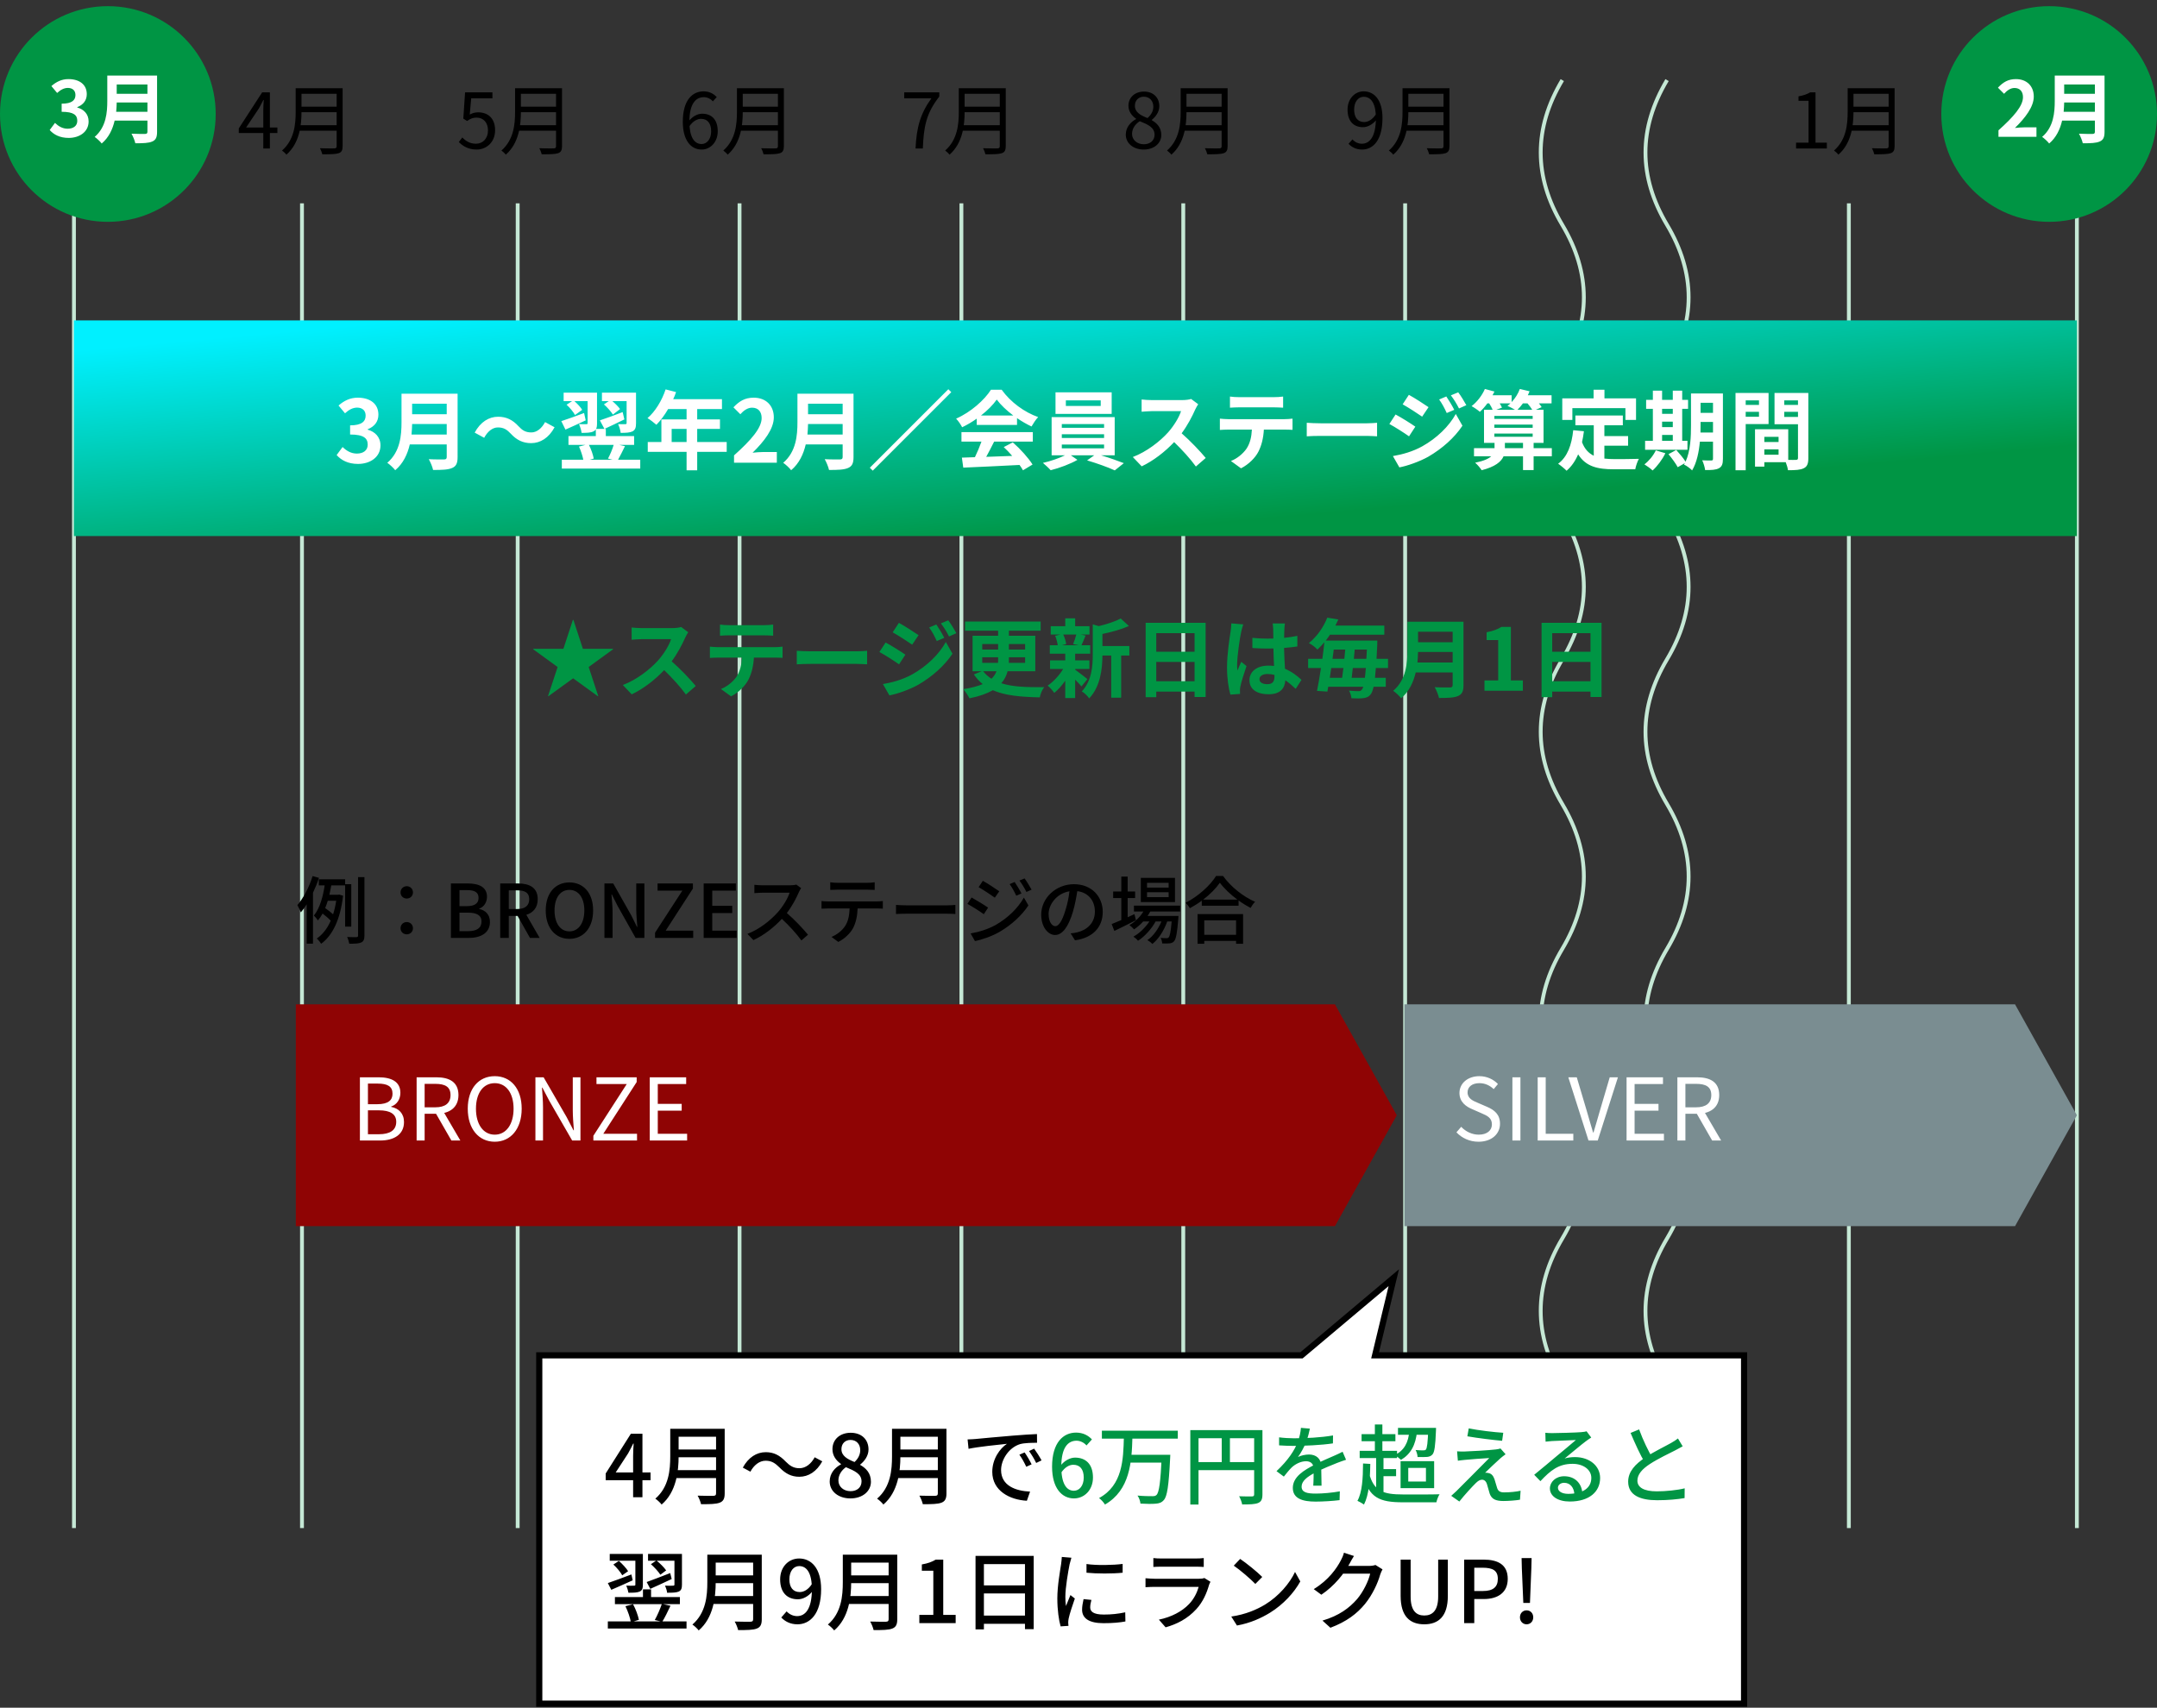 <svg width="394" height="312" viewBox="0 0 394 312" fill="none" xmlns="http://www.w3.org/2000/svg">
<rect x="0" y="0" width="394" height="312" fill="#333333" stroke="none"/>
<path d="M48.094 27.126V20.144C48.094 19.627 48.136 18.801 48.178 18.269H48.108C47.857 18.773 47.577 19.291 47.297 19.794L44.96 23.292H50.669V24.299H43.617V23.46L47.885 16.87H49.298V27.126H48.094ZM54.652 16.115H61.955V17.136H54.652V16.115ZM54.652 19.487H62.011V20.494H54.652V19.487ZM54.54 22.872H61.941V23.88H54.54V22.872ZM54.008 16.115H55.072V20.438C55.072 22.858 54.722 26.16 52.315 28.259C52.161 28.035 51.742 27.657 51.518 27.503C53.77 25.531 54.008 22.691 54.008 20.438V16.115ZM61.493 16.115H62.585V26.706C62.585 27.448 62.389 27.811 61.857 27.993C61.312 28.175 60.388 28.189 58.877 28.189C58.807 27.881 58.611 27.378 58.429 27.084C59.591 27.126 60.738 27.112 61.06 27.112C61.382 27.098 61.493 27 61.493 26.692V16.115Z" fill="black"/>
<path d="M167.235 27.126C167.417 23.25 168.116 20.76 170.131 17.962H165.164V16.87H171.572V17.64C169.165 20.732 168.732 23.124 168.564 27.126H167.235ZM175.779 16.115H183.082V17.136H175.779V16.115ZM175.779 19.487H183.138V20.494H175.779V19.487ZM175.667 22.872H183.068V23.88H175.667V22.872ZM175.135 16.115H176.199V20.438C176.199 22.858 175.849 26.16 173.442 28.259C173.288 28.035 172.869 27.657 172.645 27.503C174.897 25.531 175.135 22.691 175.135 20.438V16.115ZM182.62 16.115H183.712V26.706C183.712 27.448 183.516 27.811 182.984 27.993C182.439 28.175 181.515 28.189 180.004 28.189C179.934 27.881 179.738 27.378 179.556 27.084C180.718 27.126 181.865 27.112 182.187 27.112C182.508 27.098 182.62 27 182.62 26.692V16.115Z" fill="black"/>
<path d="M128.164 27.322C126.191 27.322 124.722 25.629 124.722 22.243C124.722 18.227 126.527 16.688 128.514 16.688C129.577 16.688 130.361 17.136 130.92 17.738L130.207 18.521C129.815 18.046 129.185 17.752 128.57 17.752C127.129 17.752 125.926 18.885 125.926 22.243C125.926 24.873 126.723 26.314 128.164 26.314C129.143 26.314 129.899 25.377 129.899 23.992C129.899 22.593 129.283 21.711 128.052 21.711C127.395 21.711 126.569 22.103 125.884 23.124L125.842 22.103C126.471 21.277 127.423 20.774 128.248 20.774C129.983 20.774 131.102 21.837 131.102 23.992C131.102 25.979 129.745 27.322 128.164 27.322ZM135.253 16.115H142.556V17.136H135.253V16.115ZM135.253 19.487H142.612V20.494H135.253V19.487ZM135.141 22.872H142.542V23.88H135.141V22.872ZM134.61 16.115H135.673V20.438C135.673 22.858 135.323 26.16 132.917 28.259C132.763 28.035 132.343 27.657 132.119 27.503C134.372 25.531 134.61 22.691 134.61 20.438V16.115ZM142.095 16.115H143.186V26.706C143.186 27.448 142.99 27.811 142.459 27.993C141.913 28.175 140.989 28.189 139.478 28.189C139.408 27.881 139.213 27.378 139.031 27.084C140.192 27.126 141.339 27.112 141.661 27.112C141.983 27.098 142.095 27 142.095 26.692V16.115Z" fill="black"/>
<path d="M248.804 27.322C247.685 27.322 246.901 26.874 246.327 26.272L247.041 25.461C247.475 25.965 248.104 26.258 248.762 26.258C250.133 26.258 251.322 25.069 251.322 21.557C251.322 19.039 250.525 17.682 249.084 17.682C248.104 17.682 247.349 18.605 247.349 20.018C247.349 21.389 247.964 22.299 249.182 22.299C249.867 22.299 250.665 21.893 251.336 20.872L251.406 21.893C250.763 22.705 249.853 23.236 248.972 23.236C247.251 23.236 246.146 22.145 246.146 20.018C246.146 18.032 247.489 16.688 249.084 16.688C251.056 16.688 252.525 18.297 252.525 21.557C252.525 25.727 250.735 27.322 248.804 27.322ZM256.83 16.115H264.134V17.136H256.83V16.115ZM256.83 19.487H264.19V20.494H256.83V19.487ZM256.718 22.872H264.12V23.88H256.718V22.872ZM256.187 16.115H257.25V20.438C257.25 22.858 256.9 26.16 254.494 28.259C254.34 28.035 253.92 27.657 253.696 27.503C255.949 25.531 256.187 22.691 256.187 20.438V16.115ZM263.672 16.115H264.763V26.706C264.763 27.448 264.567 27.811 264.036 27.993C263.49 28.175 262.567 28.189 261.056 28.189C260.986 27.881 260.79 27.378 260.608 27.084C261.769 27.126 262.916 27.112 263.238 27.112C263.56 27.098 263.672 27 263.672 26.692V16.115Z" fill="black"/>
<path d="M328.07 27.126V26.062H330.35V18.423H328.517V17.598C329.441 17.444 330.098 17.206 330.644 16.87H331.623V26.062H333.694V27.126H328.07ZM338.139 16.115H345.442V17.136H338.139V16.115ZM338.139 19.487H345.498V20.494H338.139V19.487ZM338.027 22.872H345.428V23.88H338.027V22.872ZM337.495 16.115H338.558V20.438C338.558 22.858 338.209 26.16 335.802 28.259C335.648 28.035 335.229 27.657 335.005 27.503C337.257 25.531 337.495 22.691 337.495 20.438V16.115ZM344.98 16.115H346.072V26.706C346.072 27.448 345.876 27.811 345.344 27.993C344.798 28.175 343.875 28.189 342.364 28.189C342.294 27.881 342.098 27.378 341.916 27.084C343.078 27.126 344.225 27.112 344.547 27.112C344.868 27.098 344.98 27 344.98 26.692V16.115Z" fill="black"/>
<path d="M87.079 27.322C85.484 27.322 84.504 26.65 83.805 25.951L84.448 25.111C85.022 25.713 85.777 26.258 86.953 26.258C88.17 26.258 89.135 25.321 89.135 23.838C89.135 22.369 88.296 21.487 87.023 21.487C86.337 21.487 85.903 21.711 85.316 22.103L84.63 21.669L84.952 16.87H89.947V17.962H86.071L85.805 20.928C86.267 20.676 86.729 20.522 87.344 20.522C89.051 20.522 90.436 21.529 90.436 23.796C90.436 26.034 88.799 27.322 87.079 27.322ZM94.727 16.115H102.031V17.136H94.727V16.115ZM94.727 19.487H102.087V20.494H94.727V19.487ZM94.615 22.872H102.017V23.88H94.615V22.872ZM94.084 16.115H95.147V20.438C95.147 22.858 94.797 26.16 92.391 28.259C92.237 28.035 91.817 27.657 91.593 27.503C93.846 25.531 94.084 22.691 94.084 20.438V16.115ZM101.569 16.115H102.66V26.706C102.66 27.448 102.464 27.811 101.933 27.993C101.387 28.175 100.464 28.189 98.953 28.189C98.883 27.881 98.687 27.378 98.505 27.084C99.666 27.126 100.813 27.112 101.135 27.112C101.457 27.098 101.569 27 101.569 26.692V16.115Z" fill="black"/>
<path d="M208.908 27.322C207.019 27.322 205.634 26.174 205.634 24.593C205.634 23.208 206.585 22.257 207.522 21.753V21.697C206.767 21.18 206.123 20.396 206.123 19.319C206.123 17.766 207.341 16.73 208.95 16.73C210.698 16.73 211.762 17.85 211.762 19.417C211.762 20.508 211.006 21.417 210.391 21.893V21.963C211.286 22.481 212.125 23.264 212.125 24.663C212.125 26.16 210.824 27.322 208.908 27.322ZM209.607 21.571C210.307 20.956 210.67 20.256 210.67 19.487C210.67 18.479 210.027 17.668 208.922 17.668C207.984 17.668 207.299 18.339 207.299 19.319C207.299 20.55 208.404 21.096 209.607 21.571ZM208.936 26.356C210.111 26.356 210.894 25.643 210.894 24.621C210.894 23.25 209.635 22.733 208.194 22.145C207.355 22.677 206.781 23.488 206.781 24.467C206.781 25.559 207.704 26.356 208.936 26.356ZM216.304 16.115H223.608V17.136H216.304V16.115ZM216.304 19.487H223.664V20.494H216.304V19.487ZM216.192 22.872H223.594V23.88H216.192V22.872ZM215.661 16.115H216.724V20.438C216.724 22.858 216.374 26.16 213.968 28.259C213.814 28.035 213.394 27.657 213.17 27.503C215.423 25.531 215.661 22.691 215.661 20.438V16.115ZM223.146 16.115H224.237V26.706C224.237 27.448 224.041 27.811 223.51 27.993C222.964 28.175 222.041 28.189 220.53 28.189C220.46 27.881 220.264 27.378 220.082 27.084C221.243 27.126 222.391 27.112 222.712 27.112C223.034 27.098 223.146 27 223.146 26.692V16.115Z" fill="black"/>
<path d="M13.508 37.149L13.509 279.177" stroke="#C5E8D5" stroke-width="0.7"/>
<path d="M55.16 37.149L55.16 279.177" stroke="#C5E8D5" stroke-width="0.7"/>
<path d="M175.611 37.149L175.611 279.177" stroke="#C5E8D5" stroke-width="0.7"/>
<path d="M337.714 37.149L337.714 279.177" stroke="#C5E8D5" stroke-width="0.7"/>
<path d="M94.56 37.149L94.56 279.177" stroke="#C5E8D5" stroke-width="0.7"/>
<path d="M216.137 37.149L216.137 279.177" stroke="#C5E8D5" stroke-width="0.7"/>
<path d="M379.366 37.149L379.366 279.177" stroke="#C5E8D5" stroke-width="0.7"/>
<path d="M135.086 37.149L135.086 279.177" stroke="#C5E8D5" stroke-width="0.7"/>
<path d="M256.663 37.149L256.663 279.177" stroke="#C5E8D5" stroke-width="0.7"/>
<path d="M285.369 279.177C290.622 270.359 290.622 261.541 285.369 252.723C280.115 243.905 280.115 235.087 285.369 226.269C290.622 217.45 290.622 208.632 285.369 199.814C280.115 190.996 280.115 182.178 285.369 173.36C290.622 164.542 290.622 155.724 285.369 146.906C280.115 138.088 280.115 129.27 285.369 120.451C290.622 111.633 290.622 102.815 285.369 93.997C280.115 85.179 280.115 76.361 285.369 67.543C290.622 58.725 290.622 49.907 285.369 41.089C280.115 32.27 280.115 23.452 285.369 14.634" stroke="#C5E8D5" stroke-width="0.7"/>
<path d="M304.506 279.177C309.759 270.359 309.759 261.541 304.506 252.723C299.252 243.905 299.252 235.087 304.506 226.269C309.759 217.45 309.759 208.632 304.506 199.814C299.252 190.996 299.252 182.178 304.506 173.36C309.759 164.542 309.759 155.724 304.506 146.906C299.252 138.088 299.252 129.27 304.506 120.451C309.759 111.633 309.759 102.815 304.506 93.997C299.252 85.179 299.252 76.361 304.506 67.543C309.759 58.725 309.759 49.907 304.506 41.089C299.252 32.27 299.252 23.452 304.506 14.634" stroke="#C5E8D5" stroke-width="0.7"/>
<rect x="13.508" y="58.537" width="365.857" height="39.4" fill="url(#paint0_linear_3041_1643)"/>
<path d="M54.034 183.491H243.842L255.139 203.754L243.842 224.017H54.034V183.491Z" fill="#8F0404"/>
<path d="M256.538 183.491H368.07L379.366 203.754L368.07 224.017H238.729H256.538V183.491Z" fill="#7A8D91"/>
<path d="M237.888 247.486L254.589 233.431L251.341 246.924L251.174 247.618H251.888H318.577V311.26H98.5V247.618H237.526H237.731L237.888 247.486Z" fill="white" stroke="black" stroke-width="1.126"/>
<path d="M65.4 84.758C63.556 84.758 62.311 84.064 61.492 83.135L62.579 81.669C63.273 82.347 64.124 82.867 65.18 82.867C66.362 82.867 67.165 82.283 67.165 81.243C67.165 80.093 66.488 79.384 63.95 79.384V77.713C66.094 77.713 66.787 76.972 66.787 75.932C66.787 75.018 66.22 74.482 65.227 74.466C64.391 74.482 63.714 74.876 63.02 75.507L61.838 74.088C62.847 73.206 63.966 72.654 65.337 72.654C67.591 72.654 69.12 73.757 69.12 75.759C69.12 77.02 68.41 77.934 67.165 78.422V78.501C68.489 78.864 69.498 79.841 69.498 81.369C69.498 83.513 67.622 84.758 65.4 84.758ZM75.169 79.384H81.599V77.461H75.28C75.264 78.06 75.232 78.722 75.169 79.384ZM81.599 73.757H75.28V75.68H81.599V73.757ZM83.585 71.929V83.513C83.585 84.647 83.317 85.183 82.592 85.499C81.836 85.829 80.733 85.861 79.109 85.861C78.999 85.309 78.621 84.411 78.321 83.891C79.424 83.954 80.748 83.938 81.095 83.938C81.473 83.938 81.599 83.812 81.599 83.481V81.196H74.854C74.444 82.961 73.656 84.679 72.191 85.908C71.907 85.514 71.15 84.821 70.741 84.553C73.121 82.52 73.341 79.51 73.341 77.114V71.929H83.585ZM97.013 80.96C95.515 80.96 94.365 80.392 93.293 79.226C92.616 78.517 92.048 78.091 90.945 78.091C89.936 78.091 89.038 78.864 88.439 79.983L86.706 79.037C87.761 77.083 89.306 76.137 90.992 76.137C92.49 76.137 93.64 76.704 94.712 77.871C95.389 78.596 95.972 79.005 97.06 79.005C98.069 79.005 98.967 78.233 99.566 77.114L101.299 78.06C100.243 80.014 98.699 80.96 97.013 80.96ZM110.314 73.883L111.197 73.284H109.952V71.74H116.177V77.319C116.177 78.091 116.051 78.532 115.531 78.816C115.026 79.053 114.333 79.084 113.372 79.084C113.324 78.611 113.119 77.934 112.899 77.477C113.466 77.508 114.033 77.508 114.207 77.492C114.396 77.492 114.459 77.445 114.459 77.287V73.284H111.859C112.41 73.757 112.962 74.309 113.261 74.734L111.953 75.743C111.622 75.207 110.913 74.403 110.314 73.883ZM113.734 75.286L114.049 76.626C112.82 77.24 111.496 77.855 110.409 78.359L109.573 76.799C110.614 76.468 112.205 75.869 113.734 75.286ZM112.095 81.275H107.572C107.982 82.079 108.328 83.087 108.454 83.781L107.745 83.986H111.874L111.055 83.781C111.433 83.103 111.859 82.079 112.095 81.275ZM112.899 83.986H116.949V85.609H102.623V83.986H106.547C106.406 83.26 106.09 82.315 105.759 81.59L106.957 81.275H103.837V79.667H108.833V78.454C108.738 78.596 108.596 78.722 108.407 78.816C107.887 79.068 107.194 79.084 106.232 79.084C106.185 78.611 105.964 77.934 105.759 77.477C106.311 77.508 106.91 77.508 107.099 77.492C107.288 77.492 107.335 77.445 107.335 77.303V73.284H104.924C105.492 73.789 106.059 74.403 106.343 74.876L105.034 75.822C104.751 75.286 104.089 74.482 103.49 73.946L104.499 73.284H102.954V71.74H109.053V77.319C109.053 77.76 109.022 78.107 108.88 78.359H110.661V79.667H115.83V81.275H113.088L114.16 81.511C113.718 82.394 113.277 83.324 112.899 83.986ZM106.689 75.459L106.989 76.799C105.728 77.398 104.388 77.997 103.285 78.485L102.529 76.941C103.569 76.61 105.161 76.027 106.689 75.459ZM122.686 80.755H125.412V78.359H122.686V80.755ZM132.741 80.755V82.551H127.351V85.924H125.412V82.551H118.32V80.755H120.81V76.626H125.412V74.734H122.04C121.393 75.853 120.637 76.862 119.896 77.603C119.534 77.287 118.73 76.657 118.273 76.389C119.691 75.191 120.905 73.174 121.582 71.141L123.489 71.63C123.348 72.071 123.174 72.496 122.969 72.922H131.874V74.734H127.351V76.626H131.511V78.359H127.351V80.755H132.741ZM134.08 84.537V83.198C137.248 80.361 139.123 78.17 139.123 76.373C139.123 75.191 138.477 74.482 137.374 74.482C136.523 74.482 135.814 75.034 135.231 75.68L133.97 74.419C135.042 73.284 136.082 72.654 137.673 72.654C139.88 72.654 141.346 74.073 141.346 76.247C141.346 78.359 139.596 80.629 137.469 82.709C138.052 82.646 138.824 82.583 139.36 82.583H141.897V84.537H134.08ZM147.49 79.384H153.92V77.461H147.6C147.584 78.06 147.553 78.722 147.49 79.384ZM153.92 73.757H147.6V75.68H153.92V73.757ZM155.906 71.929V83.513C155.906 84.647 155.638 85.183 154.913 85.499C154.156 85.829 153.053 85.861 151.43 85.861C151.32 85.309 150.941 84.411 150.642 83.891C151.745 83.954 153.069 83.938 153.416 83.938C153.794 83.938 153.92 83.812 153.92 83.481V81.196H147.175C146.765 82.961 145.977 84.679 144.511 85.908C144.228 85.514 143.471 84.821 143.061 84.553C145.441 82.52 145.662 79.51 145.662 77.114V71.929H155.906ZM158.884 85.451L173.226 71.11L173.762 71.645L159.42 85.987L158.884 85.451ZM179.183 75.916H185.093C183.88 75.002 182.792 73.978 182.067 73.001C181.39 73.962 180.381 74.987 179.183 75.916ZM178.411 77.634V76.484C177.576 77.083 176.662 77.618 175.747 78.06C175.527 77.603 175.038 76.894 174.644 76.484C177.339 75.302 179.829 73.064 181.011 71.204H182.966C184.636 73.521 187.142 75.317 189.632 76.2C189.159 76.689 188.749 77.366 188.419 77.918C187.552 77.508 186.638 76.988 185.771 76.389V77.634H178.411ZM175.621 80.676V78.942H188.655V80.676H181.594C181.137 81.606 180.617 82.583 180.145 83.465C181.657 83.418 183.281 83.355 184.888 83.292C184.4 82.725 183.864 82.157 183.344 81.684L184.999 80.818C186.401 82.047 187.867 83.686 188.608 84.868L186.858 85.924C186.701 85.624 186.48 85.294 186.228 84.947C182.524 85.152 178.632 85.309 175.952 85.435L175.7 83.607L178.08 83.528C178.505 82.646 178.947 81.606 179.278 80.676H175.621ZM201.058 74.167V73.143H194.691V74.167H201.058ZM203.06 71.677V75.617H192.8V71.677H203.06ZM193.95 81.212V81.905H201.673V81.212H193.95ZM193.95 79.336V80.014H201.673V79.336H193.95ZM193.95 77.477V78.154H201.673V77.477H193.95ZM203.611 83.182H201.121C202.587 83.623 204.194 84.19 205.282 84.616L203.627 85.94C202.413 85.372 200.239 84.6 198.568 84.112L199.876 83.182H195.605L196.803 84.017C195.526 84.758 193.509 85.514 191.917 85.908C191.571 85.514 190.924 84.931 190.499 84.569C191.854 84.269 193.462 83.718 194.533 83.182H192.091V76.2H203.611V83.182ZM217.575 72.891L218.867 73.852C218.741 74.025 218.457 74.514 218.315 74.829C217.779 76.058 216.897 77.745 215.841 79.163C217.401 80.518 219.308 82.536 220.238 83.67L218.441 85.231C217.417 83.812 215.951 82.205 214.47 80.77C212.799 82.536 210.703 84.175 208.544 85.199L206.921 83.497C209.458 82.536 211.901 80.629 213.382 78.974C214.423 77.792 215.384 76.232 215.731 75.113H210.388C209.726 75.113 208.859 75.207 208.528 75.223V72.985C208.954 73.048 209.915 73.095 210.388 73.095H215.936C216.629 73.095 217.259 73.001 217.575 72.891ZM232.673 74.419H226.353C225.801 74.419 225.139 74.451 224.667 74.482V72.449C225.171 72.528 225.817 72.559 226.337 72.559H232.673C233.208 72.559 233.839 72.528 234.375 72.449V74.482C233.823 74.451 233.224 74.419 232.673 74.419ZM224.336 76.578H234.658C234.989 76.578 235.667 76.547 236.093 76.484V78.532C235.699 78.501 235.1 78.485 234.658 78.485H230.86C230.766 80.109 230.419 81.432 229.852 82.536C229.3 83.623 228.086 84.852 226.684 85.561L224.84 84.222C225.959 83.796 227.062 82.882 227.692 81.968C228.339 80.991 228.607 79.809 228.67 78.485H224.336C223.879 78.485 223.264 78.517 222.823 78.548V76.484C223.295 76.531 223.847 76.578 224.336 76.578ZM238.693 79.715V77.24C239.26 77.287 240.411 77.335 241.23 77.335H249.693C250.418 77.335 251.128 77.272 251.537 77.24V79.715C251.159 79.699 250.355 79.636 249.693 79.636H241.23C240.332 79.636 239.276 79.667 238.693 79.715ZM264.184 72.433C264.641 73.095 265.272 74.151 265.634 74.876L264.263 75.459C263.806 74.466 263.444 73.789 262.876 72.985L264.184 72.433ZM266.359 71.677C266.848 72.307 267.462 73.332 267.841 74.025L266.501 74.624C265.997 73.631 265.603 73.016 265.02 72.228L266.359 71.677ZM257.344 72.134C258.385 72.701 260.118 73.82 260.938 74.388L259.771 76.121C258.889 75.507 257.25 74.451 256.21 73.868L257.344 72.134ZM254.429 83.324C256.194 83.024 258.085 82.488 259.787 81.543C262.466 80.046 264.673 77.886 265.918 75.633L267.131 77.776C265.681 79.967 263.444 81.953 260.875 83.45C259.267 84.348 256.998 85.136 255.611 85.388L254.429 83.324ZM254.917 75.727C255.989 76.295 257.723 77.382 258.526 77.949L257.376 79.715C256.478 79.084 254.839 78.028 253.783 77.461L254.917 75.727ZM274.885 81.874H278.195V80.912H274.885V81.874ZM272.963 79.21V79.793H279.96V79.21H272.963ZM275.894 73.694H273.94C274.113 73.978 274.271 74.262 274.349 74.482L273.309 74.861H276.729C276.304 74.608 275.721 74.309 275.358 74.151C275.547 74.009 275.721 73.868 275.894 73.694ZM279.014 73.694H278.179C277.864 74.135 277.517 74.529 277.186 74.861H279.881C279.661 74.514 279.345 74.073 279.014 73.694ZM272.963 77.571V78.154H279.96V77.571H272.963ZM279.96 75.979H272.963V76.531H279.96V75.979ZM283.459 81.874V83.355H280.133V85.877H278.195V83.355H274.649C274.208 84.364 273.104 85.278 270.646 85.908C270.394 85.514 269.874 84.884 269.448 84.537C271.008 84.222 271.907 83.812 272.395 83.355H269.243V81.874H272.994V80.912H271.071V74.861H272.647C272.506 74.514 272.269 74.073 272.017 73.694H271.686C271.245 74.293 270.772 74.829 270.315 75.239C269.984 74.939 269.243 74.435 268.802 74.198C269.795 73.442 270.725 72.244 271.229 71.062L272.978 71.535C272.868 71.756 272.758 71.992 272.632 72.213H276.115V73.458C276.761 72.796 277.297 71.929 277.612 71.062L279.393 71.488C279.298 71.724 279.188 71.976 279.077 72.213H283.411V73.694H281.095C281.3 73.946 281.489 74.183 281.599 74.388L280.543 74.861H281.946V80.912H280.133V81.874H283.459ZM287.21 74.561V76.72H285.366V72.78H291.087V71.204H293.072V72.78H298.84V76.72H296.902V74.561H287.21ZM293.057 81.432V83.781C293.624 83.844 294.223 83.875 294.853 83.875C295.704 83.875 298.305 83.875 299.361 83.828C299.093 84.285 298.793 85.183 298.699 85.735H294.759C291.843 85.735 289.684 85.262 288.266 83.008C287.745 84.222 287.052 85.231 286.154 86.003C285.838 85.672 285.05 85.01 284.609 84.726C286.311 83.465 287.084 81.29 287.367 78.596L289.321 78.785C289.227 79.494 289.117 80.156 288.975 80.786C289.448 82.047 290.188 82.803 291.118 83.26V77.697H287.761V75.916H296.429V77.697H293.057V79.667H297.391V81.432H293.057ZM303.6 79.462V80.534H305.554V79.462H303.6ZM305.554 74.687H303.6V75.601H305.554V74.687ZM303.6 77.035V78.028H305.554V77.035H303.6ZM308.233 80.534V82.173H300.495V80.534H301.914V74.687H300.684V73.048H301.914V71.377H303.6V73.048H305.554V71.377H307.272V73.048H308.344V74.687H307.272V80.534H308.233ZM302.45 82.283L304.199 82.803C303.647 83.954 302.717 85.183 301.866 85.956C301.52 85.624 300.795 85.089 300.369 84.837C301.189 84.222 302.008 83.229 302.45 82.283ZM310.613 79.021H312.898V77.083H310.629V77.666C310.629 78.076 310.629 78.532 310.613 79.021ZM312.898 73.584H310.629V75.428H312.898V73.584ZM314.711 71.882V83.828C314.711 84.758 314.537 85.246 313.986 85.546C313.434 85.845 312.63 85.892 311.464 85.877C311.401 85.388 311.165 84.569 310.928 84.096C311.606 84.143 312.363 84.127 312.583 84.127C312.82 84.127 312.898 84.049 312.898 83.796V80.692H310.503C310.33 82.551 309.936 84.521 309.084 85.94C308.785 85.609 308.013 85.041 307.603 84.884C307.65 84.789 307.713 84.71 307.761 84.616L306.453 85.357C306.137 84.742 305.381 83.702 304.766 82.977L306.185 82.205C306.752 82.835 307.493 83.702 307.887 84.348C308.801 82.378 308.88 79.715 308.88 77.666V71.882H314.711ZM321.298 73.143H318.871V73.978H321.298V73.143ZM318.871 76.137H321.298V75.239H318.871V76.137ZM323.048 77.477H318.871V85.908H317.012V71.787H323.048V77.477ZM325.916 76.168H328.422V75.239H325.916V76.168ZM328.422 73.143H325.916V73.978H328.422V73.143ZM322.276 83.071H324.876V82.094H322.276V83.071ZM324.876 79.809H322.276V80.755H324.876V79.809ZM330.313 71.787V83.686C330.313 84.695 330.108 85.246 329.478 85.546C328.863 85.861 327.949 85.908 326.594 85.908C326.547 85.514 326.373 84.931 326.184 84.442H322.276V85.246H320.574V78.422H326.641V84.017C327.256 84.033 327.839 84.033 328.044 84.017C328.327 84.017 328.422 83.922 328.422 83.67V77.508H324.135V71.787H330.313Z" fill="white"/>
<path d="M115.647 273.537V265.972C115.647 265.358 115.694 264.365 115.742 263.734H115.663C115.379 264.318 115.064 264.932 114.733 265.531L112.463 269.014H118.83V270.432H110.635V269.203L115.237 261.938H117.349V273.537H115.647ZM123.406 261.039H131.475V262.489H123.406V261.039ZM123.422 264.822H131.554V266.24H123.422V264.822ZM123.311 268.588H131.459V270.038H123.311V268.588ZM122.429 261.039H123.957V266.051C123.957 268.793 123.548 272.576 120.853 274.877C120.632 274.562 120.033 274.01 119.702 273.805C122.192 271.662 122.429 268.525 122.429 266.051V261.039ZM130.797 261.039H132.373V272.844C132.373 273.805 132.121 274.278 131.475 274.53C130.797 274.798 129.726 274.814 128.055 274.814C127.96 274.372 127.677 273.663 127.425 273.253C128.654 273.301 129.946 273.285 130.309 273.285C130.687 273.269 130.797 273.159 130.797 272.812V261.039ZM142.381 268.1C141.609 267.343 140.978 266.871 139.843 266.871C138.709 266.871 137.7 267.69 137.07 268.872L135.683 268.131C136.707 266.256 138.204 265.31 139.875 265.31C141.341 265.31 142.412 265.878 143.5 267.012C144.272 267.785 144.918 268.242 146.037 268.242C147.172 268.242 148.181 267.422 148.811 266.24L150.198 266.981C149.173 268.856 147.676 269.802 146.006 269.802C144.54 269.802 143.468 269.219 142.381 268.1ZM155.336 273.758C153.145 273.758 151.553 272.465 151.553 270.669C151.553 269.14 152.546 268.1 153.618 267.533V267.47C152.751 266.855 152.057 265.972 152.057 264.759C152.057 262.946 153.476 261.764 155.383 261.764C157.4 261.764 158.645 263.009 158.645 264.822C158.645 266.02 157.841 267.012 157.132 267.564V267.643C158.172 268.226 159.086 269.124 159.086 270.716C159.086 272.434 157.573 273.758 155.336 273.758ZM156.092 267.107C156.785 266.461 157.132 265.72 157.132 264.932C157.132 263.876 156.47 263.072 155.351 263.072C154.406 263.072 153.697 263.719 153.697 264.759C153.697 266.004 154.8 266.587 156.092 267.107ZM155.367 272.434C156.549 272.434 157.369 271.74 157.369 270.653C157.369 269.25 156.092 268.715 154.516 268.053C153.712 268.62 153.145 269.471 153.145 270.48C153.145 271.63 154.106 272.434 155.367 272.434ZM163.914 261.039H171.983V262.489H163.914V261.039ZM163.93 264.822H172.062V266.24H163.93V264.822ZM163.819 268.588H171.967V270.038H163.819V268.588ZM162.937 261.039H164.466V266.051C164.466 268.793 164.056 272.576 161.361 274.877C161.14 274.562 160.541 274.01 160.21 273.805C162.7 271.662 162.937 268.525 162.937 266.051V261.039ZM171.305 261.039H172.881V272.844C172.881 273.805 172.629 274.278 171.983 274.53C171.305 274.798 170.234 274.814 168.563 274.814C168.469 274.372 168.185 273.663 167.933 273.253C169.162 273.301 170.454 273.285 170.817 273.285C171.195 273.269 171.305 273.159 171.305 272.812V261.039ZM176.743 262.978C177.357 262.962 177.909 262.931 178.208 262.899C179.359 262.789 182.18 262.521 185.064 262.284C186.75 262.143 188.326 262.048 189.414 262.001L189.429 263.593C188.547 263.593 187.176 263.608 186.356 263.829C184.26 264.459 182.857 266.697 182.857 268.573C182.857 271.441 185.537 272.402 188.153 272.513L187.57 274.183C184.481 274.026 181.25 272.387 181.25 268.904C181.25 266.54 182.653 264.617 183.929 263.782C182.337 263.955 178.665 264.318 176.916 264.696L176.743 262.978ZM187.16 265.358C187.538 265.894 188.121 266.871 188.436 267.533L187.459 267.974C187.081 267.17 186.687 266.445 186.199 265.767L187.16 265.358ZM188.894 264.664C189.288 265.2 189.902 266.146 190.249 266.808L189.272 267.28C188.878 266.477 188.452 265.783 187.964 265.106L188.894 264.664ZM111.376 283.898H116.813V285.143H111.376V283.898ZM116.057 283.898H117.428V289.508C117.428 290.17 117.318 290.548 116.86 290.769C116.403 290.974 115.726 290.99 114.796 290.99C114.733 290.611 114.56 290.06 114.386 289.697C115.017 289.713 115.615 289.713 115.82 289.697C116.009 289.697 116.057 289.65 116.057 289.492V283.898ZM112.038 285.836L113.047 285.174C113.693 285.742 114.402 286.514 114.733 287.05L113.661 287.806C113.362 287.254 112.668 286.403 112.038 285.836ZM111.029 289.224C112.117 288.862 113.74 288.247 115.332 287.648L115.568 288.72C114.229 289.335 112.794 289.965 111.66 290.454L111.029 289.224ZM118.373 283.898H123.858V285.143H118.373V283.898ZM123.196 283.898H124.567V289.492C124.567 290.17 124.457 290.533 124 290.769C123.527 290.974 122.849 290.99 121.856 290.99C121.825 290.611 121.652 290.06 121.462 289.697C122.14 289.729 122.755 289.713 122.944 289.697C123.133 289.697 123.196 289.65 123.196 289.477V283.898ZM118.894 285.773L119.902 285.095C120.58 285.631 121.305 286.372 121.683 286.908L120.627 287.696C120.28 287.16 119.54 286.34 118.894 285.773ZM118.121 289.035C119.193 288.657 120.832 288.011 122.424 287.396L122.692 288.484C121.352 289.114 119.918 289.776 118.783 290.28L118.121 289.035ZM112.322 291.778H124.189V293.07H112.322V291.778ZM111.029 296.222H125.402V297.53H111.029V296.222ZM114.244 293.448L115.631 293.086C116.12 293.968 116.545 295.15 116.703 295.938L115.237 296.38C115.111 295.576 114.686 294.362 114.244 293.448ZM117.444 290.375H118.925V292.282H117.444V290.375ZM120.895 293.023L122.471 293.369C121.982 294.41 121.431 295.56 120.958 296.301L119.603 295.97C120.06 295.166 120.611 293.889 120.895 293.023ZM130.178 284.039H138.247V285.489H130.178V284.039ZM130.193 287.822H138.326V289.24H130.193V287.822ZM130.083 291.588H138.231V293.038H130.083V291.588ZM129.201 284.039H130.729V289.051C130.729 291.793 130.32 295.576 127.625 297.877C127.404 297.562 126.805 297.01 126.474 296.805C128.964 294.662 129.201 291.525 129.201 289.051V284.039ZM137.569 284.039H139.145V295.844C139.145 296.805 138.893 297.278 138.247 297.53C137.569 297.798 136.497 297.814 134.827 297.814C134.732 297.372 134.449 296.663 134.196 296.253C135.426 296.301 136.718 296.285 137.081 296.285C137.459 296.269 137.569 296.159 137.569 295.812V284.039ZM145.67 296.758C144.33 296.758 143.369 296.206 142.707 295.513L143.684 294.394C144.157 294.914 144.866 295.261 145.591 295.261C147.057 295.261 148.302 294.031 148.302 290.343C148.302 287.444 147.403 286.12 145.985 286.12C144.976 286.12 144.188 287.018 144.188 288.547C144.188 290.012 144.866 290.864 146.08 290.864C146.804 290.864 147.624 290.454 148.302 289.398L148.396 290.722C147.719 291.62 146.678 292.187 145.749 292.187C143.81 292.187 142.502 290.974 142.502 288.547C142.502 286.23 144.078 284.733 145.969 284.733C148.191 284.733 149.988 286.514 149.988 290.343C149.988 294.914 147.908 296.758 145.67 296.758ZM154.926 284.039H162.995V285.489H154.926V284.039ZM154.942 287.822H163.074V289.24H154.942V287.822ZM154.831 291.588H162.979V293.038H154.831V291.588ZM153.949 284.039H155.477V289.051C155.477 291.793 155.068 295.576 152.373 297.877C152.152 297.562 151.553 297.01 151.222 296.805C153.712 294.662 153.949 291.525 153.949 289.051V284.039ZM162.317 284.039H163.893V295.844C163.893 296.805 163.641 297.278 162.995 297.53C162.317 297.798 161.246 297.814 159.575 297.814C159.48 297.372 159.197 296.663 158.945 296.253C160.174 296.301 161.466 296.285 161.829 296.285C162.207 296.269 162.317 296.159 162.317 295.812V284.039ZM167.928 296.537V295.04H170.481V286.971H168.385V285.82C169.488 285.631 170.245 285.348 170.922 284.938H172.293V295.04H174.563V296.537H167.928ZM178.192 284.26H188.815V297.64H187.223V285.757H179.721V297.688H178.192V284.26ZM179.233 289.65H187.885V291.116H179.233V289.65ZM179.217 295.166H187.901V296.663H179.217V295.166ZM198.46 285.742C200.272 286.025 203.44 285.946 205.063 285.726V287.333C203.267 287.522 200.304 287.522 198.46 287.333V285.742ZM199.358 292.298C199.216 292.849 199.138 293.259 199.138 293.685C199.138 294.394 199.689 294.977 201.612 294.977C203.014 294.977 204.212 294.851 205.536 294.567L205.568 296.238C204.559 296.427 203.267 296.553 201.565 296.553C198.901 296.553 197.656 295.639 197.656 294.094C197.656 293.527 197.751 292.944 197.924 292.156L199.358 292.298ZM195.702 284.591C195.607 284.89 195.434 285.521 195.371 285.805C195.119 287.081 194.599 290.044 194.599 291.73C194.599 292.298 194.63 292.849 194.709 293.417C194.961 292.786 195.276 292.014 195.528 291.415L196.332 292.046C195.907 293.243 195.355 294.93 195.198 295.718C195.15 295.954 195.119 296.269 195.119 296.443C195.134 296.616 195.15 296.852 195.166 297.041L193.732 297.136C193.417 296.033 193.133 294.173 193.133 292.03C193.133 289.697 193.637 287.018 193.826 285.742C193.874 285.348 193.937 284.859 193.952 284.449L195.702 284.591ZM210.674 284.654C211.099 284.717 211.667 284.733 212.187 284.733C213.101 284.733 217.403 284.733 218.333 284.733C218.822 284.733 219.468 284.717 219.878 284.654V286.277C219.484 286.246 218.853 286.23 218.302 286.23C217.419 286.23 213.085 286.23 212.187 286.23C211.698 286.23 211.115 286.246 210.674 286.277V284.654ZM221.107 288.988C221.012 289.161 220.902 289.398 220.855 289.54C220.414 291.084 219.72 292.676 218.538 293.968C216.915 295.765 214.929 296.742 212.912 297.309L211.682 295.907C213.968 295.434 215.906 294.41 217.183 293.07C218.097 292.124 218.664 290.942 218.948 289.918C218.16 289.918 212.061 289.918 210.91 289.918C210.532 289.918 209.854 289.934 209.24 289.981V288.342C209.854 288.389 210.453 288.436 210.91 288.436C211.824 288.436 218.065 288.436 218.995 288.436C219.421 288.436 219.799 288.389 219.988 288.295L221.107 288.988ZM226.528 284.812C227.632 285.552 229.665 287.191 230.563 288.106L229.302 289.382C228.498 288.531 226.528 286.829 225.362 286.041L226.528 284.812ZM224.905 295.339C227.521 294.961 229.57 294.063 231.083 293.149C233.636 291.588 235.606 289.224 236.552 287.191L237.513 288.925C236.394 290.958 234.44 293.117 231.997 294.63C230.405 295.607 228.404 296.537 225.945 296.978L224.905 295.339ZM252.532 286.719C252.391 286.971 252.201 287.365 252.107 287.68C251.681 289.193 250.736 291.305 249.333 293.038C247.867 294.819 245.976 296.269 243.013 297.388L241.563 296.08C244.605 295.182 246.465 293.779 247.883 292.156C249.034 290.8 249.979 288.83 250.279 287.507H244.668L245.267 286.088C245.929 286.088 249.57 286.088 250.058 286.088C250.515 286.088 250.941 286.025 251.24 285.915L252.532 286.719ZM247.316 284.276C247.016 284.749 246.67 285.363 246.512 285.678C245.519 287.491 243.77 289.729 241.359 291.352L239.972 290.328C242.698 288.673 244.18 286.498 244.905 285.111C245.094 284.78 245.377 284.15 245.488 283.677L247.316 284.276ZM260.16 296.758C257.576 296.758 255.842 295.339 255.842 291.573V284.938H257.67V291.683C257.67 294.299 258.71 295.15 260.16 295.15C261.61 295.15 262.698 294.299 262.698 291.683V284.938H264.463V291.573C264.463 295.339 262.729 296.758 260.16 296.758ZM267.448 296.537V284.938H270.978C273.563 284.938 275.406 285.82 275.406 288.452C275.406 290.99 273.563 292.14 271.041 292.14H269.292V296.537H267.448ZM269.292 290.674H270.868C272.711 290.674 273.594 289.965 273.594 288.452C273.594 286.908 272.648 286.419 270.789 286.419H269.292V290.674ZM278.25 292.849L277.982 286.545L277.935 284.654H279.763L279.716 286.545L279.464 292.849H278.25ZM278.849 296.758C278.171 296.758 277.635 296.222 277.635 295.481C277.635 294.725 278.171 294.205 278.849 294.205C279.542 294.205 280.063 294.725 280.063 295.481C280.063 296.222 279.542 296.758 278.849 296.758Z" fill="black"/>
<path d="M196.175 273.758C193.968 273.758 192.172 271.898 192.172 267.958C192.172 263.514 194.252 261.733 196.553 261.733C197.845 261.733 198.791 262.269 199.453 262.978L198.46 264.081C198.034 263.577 197.325 263.214 196.647 263.214C195.103 263.214 193.858 264.412 193.858 267.958C193.858 270.952 194.74 272.355 196.159 272.355C197.168 272.355 197.956 271.441 197.956 269.944C197.956 268.447 197.278 267.611 196.049 267.611C195.355 267.611 194.52 268.021 193.826 269.077L193.748 267.753C194.425 266.839 195.497 266.303 196.364 266.303C198.318 266.303 199.642 267.485 199.642 269.944C199.642 272.245 198.05 273.758 196.175 273.758ZM201.27 261.386H215.139V262.836H201.27V261.386ZM206.25 265.783H212.743V267.217H206.25V265.783ZM212.207 265.783H213.768C213.768 265.783 213.752 266.272 213.736 266.477C213.484 271.473 213.2 273.38 212.586 274.057C212.176 274.53 211.735 274.672 211.089 274.719C210.474 274.782 209.371 274.766 208.315 274.703C208.283 274.278 208.078 273.647 207.779 273.238C208.929 273.348 210.048 273.348 210.49 273.348C210.852 273.348 211.041 273.316 211.23 273.143C211.735 272.702 211.987 270.716 212.207 266.035V265.783ZM205.289 262.6H206.849C206.723 267.076 206.424 272.229 201.837 274.877C201.601 274.483 201.144 273.978 200.75 273.695C205.084 271.346 205.179 266.603 205.289 262.6ZM217.424 261.276H229.796V262.757H218.921V274.877H217.424V261.276ZM229.086 261.276H230.599V273.017C230.599 273.9 230.395 274.341 229.811 274.593C229.228 274.829 228.314 274.861 226.896 274.861C226.833 274.451 226.565 273.758 226.344 273.364C227.353 273.411 228.377 273.395 228.692 273.395C228.992 273.38 229.086 273.285 229.086 273.001V261.276ZM218.244 267.123H229.811V268.588H218.244V267.123ZM223.161 262.064H224.658V267.848H223.161V262.064ZM239.267 261.008C239.141 261.607 238.952 262.489 238.527 263.593C238.164 264.459 237.628 265.452 237.093 266.193C237.613 265.909 238.495 265.736 239.11 265.736C240.371 265.736 241.332 266.477 241.332 267.848C241.332 268.667 241.379 270.448 241.395 271.425H239.882C239.945 270.637 239.961 269.124 239.945 268.305C239.945 267.343 239.315 266.965 238.558 266.965C237.613 266.965 236.62 267.47 235.958 268.084C235.485 268.541 235.044 269.109 234.508 269.77L233.168 268.778C235.343 266.729 236.462 264.964 237.045 263.451C237.376 262.584 237.581 261.638 237.628 260.866L239.267 261.008ZM233.641 262.6C234.461 262.71 235.595 262.773 236.352 262.773C238.448 262.773 241.237 262.647 243.491 262.253L243.475 263.703C241.269 264.034 238.227 264.16 236.257 264.16C235.595 264.16 234.508 264.128 233.641 264.065V262.6ZM245.871 266.697C245.43 266.823 244.736 267.091 244.263 267.265C243.192 267.69 241.726 268.273 240.213 269.046C238.716 269.834 237.754 270.606 237.754 271.599C237.754 272.67 238.763 272.875 240.355 272.875C241.631 272.875 243.349 272.718 244.736 272.465L244.689 274.073C243.554 274.215 241.726 274.341 240.308 274.341C237.959 274.341 236.147 273.805 236.147 271.835C236.147 269.802 238.227 268.573 240.118 267.611C241.584 266.839 242.735 266.398 243.743 265.941C244.279 265.704 244.736 265.5 245.24 265.232L245.871 266.697ZM255.358 260.866H261.662V262.127H255.358V260.866ZM257.439 261.355L258.841 261.433C258.605 264.034 257.659 265.673 255.91 266.713C255.674 266.477 255.09 266.02 254.775 265.83C256.493 264.995 257.281 263.545 257.439 261.355ZM260.89 260.866H262.309C262.309 260.866 262.309 261.244 262.293 261.418C262.182 264.176 262.025 265.295 261.662 265.72C261.394 266.02 261.095 266.13 260.685 266.177C260.307 266.209 259.645 266.209 258.936 266.193C258.92 265.799 258.778 265.263 258.573 264.916C259.188 264.979 259.74 264.979 259.976 264.979C260.181 264.979 260.339 264.964 260.449 264.838C260.669 264.57 260.796 263.624 260.89 261.071V260.866ZM248.708 262.017H254.886V263.309H248.708V262.017ZM248.361 265.058H255.185V266.382H248.361V265.058ZM251.986 268.399H255.012V269.692H251.986V268.399ZM251.135 260.251H252.506V265.752H251.135V260.251ZM251.371 265.862H252.711V272.954H251.371V265.862ZM250.079 269.14C250.914 272.45 252.695 273.033 256.241 273.033C257.202 273.049 261.773 273.049 262.955 273.001C262.718 273.332 262.466 274.026 262.372 274.467H256.257C252.001 274.467 250.047 273.647 248.991 269.487L250.079 269.14ZM248.976 267.375L250.299 267.454C250.252 270.464 250.047 273.112 249.149 274.877C248.897 274.688 248.282 274.341 247.951 274.199C248.818 272.623 248.96 270.117 248.976 267.375ZM257.234 268.179V270.669H260.465V268.179H257.234ZM255.831 266.949H261.962V271.882H255.831V266.949ZM268.282 260.961C270.015 261.323 273.025 261.67 274.586 261.764L274.381 263.23C272.773 263.088 269.936 262.742 268.029 262.411L268.282 260.961ZM275.011 265.689C274.664 265.925 274.302 266.24 274.065 266.429C273.419 267.012 271.78 268.541 271.276 269.061C271.434 269.046 271.717 269.077 271.891 269.124C272.426 269.219 272.757 269.613 272.978 270.228C273.12 270.669 273.325 271.378 273.467 271.851C273.64 272.402 274.002 272.655 274.727 272.655C275.831 272.655 276.981 272.528 277.753 272.355L277.643 273.994C276.997 274.12 275.468 274.231 274.633 274.231C273.262 274.231 272.474 273.915 272.111 272.891C271.954 272.418 271.749 271.567 271.607 271.142C271.434 270.59 271.087 270.338 270.709 270.338C270.315 270.338 269.968 270.574 269.59 270.937C269.022 271.488 267.541 273.08 266.564 274.325L265.082 273.285C265.319 273.08 265.634 272.796 265.996 272.45C266.706 271.74 270.535 267.911 272.032 266.382C270.85 266.429 268.534 266.634 267.604 266.713C267.068 266.76 266.627 266.823 266.296 266.871L266.154 265.153C266.516 265.184 267.021 265.2 267.557 265.184C268.392 265.169 272.017 264.964 273.262 264.806C273.545 264.775 273.924 264.696 274.081 264.633L275.011 265.689ZM282.272 261.764C282.666 261.812 283.155 261.827 283.517 261.827C284.352 261.827 287.93 261.733 288.797 261.654C289.348 261.607 289.632 261.56 289.805 261.496L290.656 262.631C290.341 262.852 289.995 263.057 289.679 263.309C288.86 263.908 286.937 265.547 285.802 266.461C286.449 266.272 287.079 266.209 287.694 266.209C290.341 266.209 292.28 267.816 292.28 270.023C292.28 272.544 290.278 274.325 286.732 274.325C284.573 274.325 283.107 273.364 283.107 271.93C283.107 270.763 284.163 269.707 285.708 269.707C287.835 269.707 288.954 271.173 289.033 272.828L287.583 273.049C287.52 271.788 286.827 270.905 285.708 270.905C285.046 270.905 284.573 271.315 284.573 271.804C284.573 272.481 285.345 272.922 286.449 272.922C289.128 272.922 290.672 271.851 290.672 270.007C290.672 268.51 289.222 267.438 287.252 267.438C284.715 267.438 283.233 268.62 281.374 270.606L280.239 269.44C281.468 268.447 283.438 266.792 284.352 266.02C285.235 265.295 287.063 263.782 287.851 263.088C287.032 263.12 284.305 263.23 283.47 263.277C283.092 263.309 282.666 263.34 282.319 263.388L282.272 261.764ZM307.362 264.239C306.952 264.475 306.511 264.712 305.991 264.979C304.967 265.5 302.87 266.492 301.373 267.47C299.971 268.384 299.088 269.361 299.088 270.511C299.088 271.74 300.27 272.465 302.634 272.465C304.305 272.465 306.416 272.245 307.725 271.914L307.709 273.695C306.448 273.915 304.699 274.089 302.697 274.089C299.655 274.089 297.402 273.206 297.402 270.7C297.402 268.856 298.694 267.485 300.554 266.256C302.114 265.216 304.226 264.207 305.219 263.64C305.739 263.34 306.133 263.104 306.495 262.805L307.362 264.239ZM299.403 261.15C300.144 263.199 301.121 265.137 301.862 266.429L300.475 267.249C299.64 265.894 298.694 263.797 297.843 261.796L299.403 261.15Z" fill="#009544"/>
<path d="M57.101 160.055L58.262 160.38C57.965 161.298 57.587 162.23 57.168 163.108V172.402H56.02V165.216C55.682 165.756 55.318 166.256 54.953 166.688C54.831 166.377 54.507 165.689 54.318 165.364C55.439 164.068 56.479 162.068 57.101 160.055ZM61.41 164.567H59.87C59.735 165.027 59.573 165.472 59.397 165.905C59.897 166.256 60.464 166.688 60.843 167.039C61.086 166.296 61.275 165.472 61.41 164.567ZM64.166 169.295H63.044V161.758H60.518C60.41 162.311 60.302 162.892 60.167 163.473H61.748L61.937 163.433L62.666 163.649C62.166 168.012 60.721 170.93 58.654 172.429C58.492 172.146 58.114 171.659 57.857 171.47C58.911 170.754 59.775 169.66 60.41 168.215C60.045 167.809 59.451 167.296 58.924 166.904C58.681 167.364 58.397 167.782 58.073 168.161C57.911 167.904 57.56 167.485 57.33 167.269C58.452 165.918 59.019 163.676 59.303 161.758H58.235V160.65H63.044V161.541H64.166V169.295ZM65.408 160.245H66.57V170.916C66.57 171.632 66.408 171.984 65.989 172.186C65.557 172.389 64.868 172.416 63.801 172.416C63.747 172.092 63.585 171.551 63.409 171.187C64.179 171.227 64.882 171.214 65.098 171.214C65.327 171.2 65.408 171.132 65.408 170.916V160.245ZM74.297 164.162C73.676 164.162 73.162 163.703 73.162 163.041C73.162 162.379 73.676 161.906 74.297 161.906C74.918 161.906 75.432 162.379 75.432 163.041C75.432 163.703 74.918 164.162 74.297 164.162ZM74.297 170.7C73.676 170.7 73.162 170.241 73.162 169.593C73.162 168.917 73.676 168.458 74.297 168.458C74.918 168.458 75.432 168.917 75.432 169.593C75.432 170.241 74.918 170.7 74.297 170.7ZM82.362 171.349V161.406H85.442C87.481 161.406 88.954 162.055 88.954 163.851C88.954 164.797 88.427 165.702 87.535 165.999V166.067C88.67 166.31 89.494 167.08 89.494 168.431C89.494 170.403 87.887 171.349 85.685 171.349H82.362ZM83.929 165.553H85.266C86.779 165.553 87.414 164.986 87.414 164.054C87.414 163.014 86.711 162.622 85.306 162.622H83.929V165.553ZM83.929 170.119H85.509C87.063 170.119 87.954 169.566 87.954 168.35C87.954 167.229 87.09 166.742 85.509 166.742H83.929V170.119ZM92.939 162.663V166.08H94.438C95.884 166.08 96.667 165.486 96.667 164.284C96.667 163.081 95.884 162.663 94.438 162.663H92.939ZM98.572 171.349H96.802L94.546 167.337H92.939V171.349H91.372V161.406H94.627C96.681 161.406 98.221 162.136 98.221 164.284C98.221 165.824 97.397 166.742 96.14 167.134L98.572 171.349ZM104.006 171.524C101.453 171.524 99.683 169.538 99.683 166.337C99.683 163.135 101.453 161.217 104.006 161.217C106.559 161.217 108.342 163.135 108.342 166.337C108.342 169.538 106.559 171.524 104.006 171.524ZM104.006 170.16C105.654 170.16 106.735 168.674 106.735 166.337C106.735 164 105.654 162.582 104.006 162.582C102.358 162.582 101.291 164 101.291 166.337C101.291 168.674 102.358 170.16 104.006 170.16ZM110.408 171.349V161.406H112.015L115.311 167.242L116.352 169.349H116.419C116.338 168.323 116.216 167.12 116.216 166.04V161.406H117.702V171.349H116.095L112.799 165.486L111.759 163.406H111.691C111.772 164.432 111.894 165.58 111.894 166.661V171.349H110.408ZM119.653 171.349V170.403L124.637 162.717H120.112V161.406H126.569V162.338L121.598 170.025H126.623V171.349H119.653ZM128.534 171.349V161.406H134.41V162.717H130.101V165.486H133.748V166.81H130.101V170.025H134.558V171.349H128.534ZM145.454 161.609L146.333 162.257C146.238 162.392 146.035 162.73 145.941 162.96C145.468 164.068 144.671 165.594 143.725 166.81C145.117 167.999 146.751 169.741 147.589 170.768L146.387 171.821C145.509 170.606 144.158 169.12 142.82 167.877C141.375 169.417 139.565 170.862 137.62 171.754L136.525 170.619C138.714 169.782 140.74 168.161 142.077 166.661C142.996 165.635 143.901 164.149 144.225 163.095H139.268C138.741 163.095 138.011 163.162 137.795 163.176V161.649C138.065 161.69 138.849 161.744 139.268 161.744H144.279C144.779 161.744 145.225 161.69 145.454 161.609ZM158.423 162.541H152.979C152.533 162.541 152.033 162.555 151.655 162.582V161.19C152.06 161.244 152.533 161.285 152.979 161.285H158.423C158.841 161.285 159.341 161.258 159.774 161.19V162.582C159.341 162.555 158.841 162.541 158.423 162.541ZM151.29 164.689H160.125C160.408 164.689 160.922 164.662 161.26 164.621V166.013C160.949 165.986 160.476 165.972 160.125 165.972H156.653C156.599 167.404 156.329 168.593 155.816 169.579C155.329 170.484 154.303 171.497 153.127 172.092L151.885 171.173C152.884 170.768 153.843 169.998 154.384 169.16C154.965 168.255 155.14 167.188 155.194 165.972H151.29C150.885 165.972 150.439 165.986 150.061 166.013V164.621C150.439 164.662 150.871 164.689 151.29 164.689ZM163.664 166.985V165.324C164.096 165.364 164.934 165.405 165.663 165.405H172.998C173.66 165.405 174.187 165.351 174.511 165.324V166.985C174.214 166.972 173.606 166.931 173.012 166.931H165.663C164.907 166.931 164.11 166.958 163.664 166.985ZM185.338 161.136C185.689 161.663 186.27 162.609 186.581 163.23L185.635 163.649C185.271 162.879 184.892 162.176 184.42 161.528L185.338 161.136ZM187.148 160.488C187.527 160.988 188.094 161.92 188.432 162.541L187.486 162.96C187.108 162.19 186.689 161.514 186.216 160.879L187.148 160.488ZM179.529 160.92C180.367 161.379 181.88 162.379 182.528 162.838L181.718 164C181.029 163.5 179.583 162.555 178.759 162.082L179.529 160.92ZM177.287 170.538C178.786 170.281 180.435 169.782 181.853 168.998C184.109 167.715 185.946 165.905 187.027 163.986L187.851 165.418C186.635 167.256 184.757 168.985 182.569 170.254C181.205 171.051 179.313 171.7 178.084 171.93L177.287 170.538ZM177.476 163.973C178.314 164.432 179.854 165.378 180.489 165.824L179.705 167.026C179.003 166.513 177.557 165.594 176.706 165.135L177.476 163.973ZM192.768 169.214C193.349 169.214 193.997 168.35 194.619 166.283C194.956 165.229 195.213 164.013 195.348 162.838C192.943 163.23 191.539 165.324 191.539 166.972C191.539 168.512 192.227 169.214 192.768 169.214ZM196.361 171.794L195.564 170.525C196.037 170.484 196.429 170.417 196.753 170.335C198.468 169.944 199.995 168.701 199.995 166.54C199.995 164.594 198.833 163.068 196.78 162.811C196.591 164.013 196.348 165.31 195.983 166.567C195.172 169.295 194.065 170.822 192.727 170.822C191.403 170.822 190.188 169.322 190.188 167.093C190.188 164.122 192.822 161.541 196.172 161.541C199.387 161.541 201.427 163.784 201.427 166.594C201.427 169.39 199.63 171.335 196.361 171.794ZM213.463 162.163V161.285H209.518V162.163H213.463ZM213.463 163.905V163.014H209.518V163.905H213.463ZM214.625 160.38V164.81H208.384V160.38H214.625ZM207.222 167.012L207.492 168.12C206.141 168.809 204.682 169.538 203.548 170.079L203.061 168.823C203.548 168.633 204.156 168.377 204.817 168.093V164.068H203.332V162.879H204.817V160.15H205.979V162.879H207.344V164.068H205.979V167.58C206.384 167.391 206.803 167.202 207.222 167.012ZM215.57 166.526H210.113C209.964 166.81 209.802 167.08 209.613 167.337H215.26C215.26 167.337 215.246 167.647 215.233 167.809C215.016 170.511 214.814 171.565 214.449 171.97C214.219 172.227 213.963 172.308 213.639 172.348C213.328 172.375 212.828 172.389 212.288 172.362C212.274 172.065 212.166 171.619 212.004 171.349C212.463 171.403 212.882 171.403 213.058 171.403C213.26 171.403 213.368 171.389 213.476 171.254C213.679 171.024 213.855 170.254 214.017 168.35H213.206C212.666 169.917 211.612 171.605 210.491 172.456C210.288 172.227 209.897 171.93 209.586 171.754C210.64 171.051 211.585 169.714 212.153 168.35H211.085C210.356 169.687 209.073 171.119 207.87 171.875C207.681 171.619 207.33 171.308 207.033 171.119C208.1 170.552 209.208 169.471 209.951 168.35H208.816C208.303 168.917 207.735 169.403 207.154 169.795C206.979 169.593 206.547 169.187 206.303 169.012C207.317 168.431 208.235 167.553 208.857 166.526H207.127V165.459H215.57V166.526ZM225.783 168.134H219.974V170.781H225.783V168.134ZM218.745 172.429V166.999H227.066V172.429H225.783V171.902H219.974V172.429H218.745ZM219.785 164.351H226.012C224.743 163.406 223.581 162.311 222.824 161.271C222.135 162.271 221.055 163.379 219.785 164.351ZM222.122 160.042H223.405C224.851 162.055 227.134 163.838 229.254 164.756C228.944 165.067 228.647 165.499 228.43 165.878C227.715 165.499 226.958 165.04 226.242 164.513V165.472H219.515V164.554C218.826 165.067 218.083 165.526 217.34 165.932C217.191 165.635 216.827 165.189 216.57 164.932C218.88 163.757 221.095 161.731 222.122 160.042Z" fill="black"/>
<path d="M106.472 118.535H111.973V118.63L107.528 121.86L109.278 127.171L109.215 127.203L104.692 123.925L100.168 127.203L100.105 127.171L101.855 121.86L97.41 118.63V118.535H102.911L104.644 113.255H104.739L106.472 118.535ZM124.423 114.548L125.715 115.509C125.589 115.682 125.306 116.171 125.164 116.486C124.628 117.715 123.745 119.402 122.689 120.82C124.25 122.176 126.157 124.193 127.086 125.328L125.29 126.888C124.265 125.469 122.8 123.862 121.318 122.428C119.648 124.193 117.552 125.832 115.393 126.856L113.769 125.154C116.307 124.193 118.749 122.286 120.231 120.631C121.271 119.449 122.232 117.889 122.579 116.77H117.236C116.575 116.77 115.708 116.864 115.377 116.88V114.642C115.802 114.705 116.764 114.753 117.236 114.753H122.784C123.477 114.753 124.108 114.658 124.423 114.548ZM139.521 116.076H133.201C132.65 116.076 131.988 116.108 131.515 116.139V114.106C132.019 114.185 132.666 114.217 133.186 114.217H139.521C140.057 114.217 140.687 114.185 141.223 114.106V116.139C140.672 116.108 140.073 116.076 139.521 116.076ZM131.184 118.236H141.507C141.838 118.236 142.516 118.204 142.941 118.141V120.19C142.547 120.158 141.948 120.142 141.507 120.142H137.709C137.614 121.766 137.267 123.09 136.7 124.193C136.148 125.28 134.935 126.51 133.532 127.219L131.688 125.879C132.807 125.454 133.911 124.54 134.541 123.625C135.187 122.648 135.455 121.466 135.518 120.142H131.184C130.727 120.142 130.112 120.174 129.671 120.206V118.141C130.144 118.188 130.696 118.236 131.184 118.236ZM145.541 121.372V118.897C146.109 118.945 147.259 118.992 148.079 118.992H156.542C157.267 118.992 157.976 118.929 158.386 118.897V121.372C158.008 121.356 157.204 121.293 156.542 121.293H148.079C147.18 121.293 146.125 121.324 145.541 121.372ZM171.033 114.091C171.49 114.753 172.12 115.808 172.483 116.533L171.112 117.117C170.655 116.124 170.292 115.446 169.725 114.642L171.033 114.091ZM173.208 113.334C173.696 113.965 174.311 114.989 174.689 115.682L173.349 116.281C172.845 115.288 172.451 114.674 171.868 113.886L173.208 113.334ZM164.193 113.791C165.233 114.359 166.967 115.478 167.786 116.045L166.62 117.778C165.737 117.164 164.098 116.108 163.058 115.525L164.193 113.791ZM161.277 124.981C163.042 124.681 164.934 124.146 166.636 123.2C169.315 121.703 171.521 119.544 172.766 117.29L173.98 119.433C172.53 121.624 170.292 123.61 167.723 125.107C166.116 126.005 163.846 126.793 162.459 127.045L161.277 124.981ZM161.766 117.384C162.838 117.952 164.571 119.039 165.375 119.607L164.224 121.372C163.326 120.741 161.687 119.685 160.631 119.118L161.766 117.384ZM182.017 122.633H179.575C180.032 123.2 180.52 123.641 181.103 124.004C181.56 123.578 181.828 123.137 182.017 122.633ZM179.417 120.079V121.104H182.301C182.317 120.93 182.317 120.757 182.317 120.584V120.079H179.417ZM179.417 117.668V118.677H182.317V117.668H179.417ZM187.25 117.668H184.287V118.677H187.25V117.668ZM187.25 121.104V120.079H184.287V120.6C184.287 120.757 184.287 120.93 184.271 121.104H187.25ZM189.109 122.633H184.051C183.846 123.421 183.483 124.177 182.9 124.823C184.949 125.501 187.533 125.564 190.733 125.548C190.386 125.974 190.039 126.762 189.929 127.408C186.509 127.329 183.609 127.093 181.356 126.1C180.3 126.699 178.913 127.219 177.085 127.581C176.864 127.14 176.36 126.352 175.95 125.911C177.463 125.674 178.613 125.359 179.512 124.981C178.897 124.508 178.361 123.909 177.888 123.216L179.323 122.633H177.652V116.155H182.317V115.225H176.281V113.555H190.087V115.225H184.287V116.155H189.109V122.633ZM196.595 115.935H194.216C194.484 116.47 194.689 117.195 194.752 117.668L193.964 117.889H197.053L196.012 117.668C196.217 117.195 196.469 116.47 196.595 115.935ZM196.391 122.223V122.349C196.958 122.743 198.266 123.783 198.629 124.067L197.541 125.406C197.289 125.091 196.848 124.618 196.391 124.177V127.534H194.578V124.366C193.964 125.249 193.254 126.037 192.577 126.588C192.293 126.179 191.757 125.564 191.363 125.264C192.388 124.587 193.475 123.405 194.2 122.223H191.804V120.647H194.578V119.433H191.757V117.889H193.207C193.144 117.369 192.955 116.675 192.734 116.155L193.696 115.935H191.931V114.406H194.578V112.972H196.391V114.406H199.007V115.935H197.383L198.298 116.108C198.014 116.786 197.762 117.416 197.541 117.889H199.133V119.433H196.391V120.647H198.991V122.223H196.391ZM206.288 118.031V119.764H204.791V127.471H202.978V119.764H201.371C201.355 122.112 201.024 125.438 198.944 127.597C198.707 127.187 198.03 126.541 197.604 126.32C199.417 124.398 199.606 121.718 199.606 119.544V114.075L200.709 114.39C202.206 114.028 203.751 113.523 204.712 113.003L206.209 114.374C204.822 114.989 203.026 115.478 201.371 115.824V118.031H206.288ZM211.205 124.461H218.202V120.93H211.205V124.461ZM218.202 115.682H211.205V119.071H218.202V115.682ZM209.267 113.791H220.22V127.345H218.202V126.352H211.205V127.376H209.267V113.791ZM224.916 113.886L227.091 114.075C226.965 114.39 226.776 115.178 226.713 115.462C226.476 116.502 225.972 119.938 225.972 121.498C225.972 121.813 225.988 122.191 226.035 122.506C226.24 121.955 226.492 121.435 226.729 120.915L227.69 121.687C227.249 122.964 226.744 124.555 226.571 125.406C226.524 125.627 226.476 125.958 226.492 126.131C226.492 126.289 226.492 126.557 226.508 126.777L224.743 126.904C224.428 125.816 224.128 124.035 224.128 121.923C224.128 119.559 224.585 116.612 224.774 115.414C224.837 114.973 224.916 114.374 224.916 113.886ZM232.796 123.578V123.31C232.386 123.2 231.961 123.137 231.535 123.137C230.653 123.137 230.054 123.499 230.054 124.082C230.054 124.713 230.684 124.997 231.504 124.997C232.465 124.997 232.796 124.492 232.796 123.578ZM237.729 124.209L236.673 125.848C236.027 125.233 235.397 124.713 234.782 124.287C234.687 125.769 233.836 126.84 231.725 126.84C229.581 126.84 228.226 125.926 228.226 124.287C228.226 122.696 229.565 121.608 231.693 121.608C232.055 121.608 232.402 121.624 232.717 121.671C232.67 120.71 232.623 119.575 232.607 118.472C232.229 118.488 231.851 118.488 231.488 118.488C230.574 118.488 229.691 118.456 228.762 118.393V116.533C229.66 116.628 230.558 116.675 231.488 116.675C231.851 116.675 232.229 116.675 232.591 116.66C232.576 115.887 232.576 115.257 232.56 114.926C232.56 114.69 232.513 114.217 232.465 113.902H234.703C234.656 114.201 234.624 114.579 234.609 114.91C234.593 115.257 234.561 115.84 234.561 116.533C235.412 116.439 236.232 116.329 236.973 116.171V118.109C236.216 118.22 235.397 118.314 234.546 118.377C234.577 119.89 234.656 121.135 234.719 122.191C236.027 122.727 237.004 123.531 237.729 124.209ZM246.901 123.83H249.313C249.376 123.342 249.423 122.743 249.486 122.049H247.106C247.043 122.68 246.964 123.279 246.901 123.83ZM245.388 122.049H243.166C243.072 122.664 242.977 123.263 242.898 123.83H245.152C245.231 123.279 245.31 122.68 245.388 122.049ZM245.719 118.677H243.623C243.545 119.228 243.481 119.796 243.403 120.363H245.562C245.625 119.796 245.672 119.228 245.719 118.677ZM247.295 120.363H249.581C249.612 119.843 249.644 119.276 249.675 118.677H247.453C247.406 119.228 247.358 119.796 247.295 120.363ZM253.536 122.049H251.314C251.267 122.727 251.204 123.326 251.157 123.83H253.127V125.469H250.904C250.747 126.147 250.589 126.557 250.4 126.809C250.022 127.329 249.596 127.471 249.029 127.55C248.525 127.628 247.689 127.613 246.854 127.565C246.838 127.171 246.649 126.573 246.413 126.179C247.169 126.257 247.8 126.273 248.162 126.273C248.446 126.273 248.588 126.21 248.761 125.989C248.856 125.895 248.934 125.722 249.013 125.469H242.615C242.567 125.785 242.504 126.084 242.457 126.352L240.566 126.226C240.802 125.075 241.054 123.61 241.291 122.049H238.943V120.363H241.543C241.685 119.323 241.811 118.299 241.905 117.337C241.527 117.794 241.102 118.251 240.645 118.677C240.282 118.251 239.557 117.715 239.084 117.495C240.755 116.124 241.842 114.359 242.441 112.846L244.459 113.177C244.285 113.555 244.112 113.933 243.923 114.296H252.859V115.966H242.93C242.693 116.329 242.426 116.691 242.158 117.038H251.582C251.582 117.038 251.566 117.621 251.566 117.857C251.519 118.787 251.488 119.607 251.44 120.363H253.536V122.049ZM258.911 121.041H265.341V119.118H259.021C259.005 119.717 258.974 120.379 258.911 121.041ZM265.341 115.414H259.021V117.337H265.341V115.414ZM267.326 113.586V125.17C267.326 126.305 267.058 126.84 266.333 127.156C265.577 127.487 264.474 127.518 262.851 127.518C262.74 126.967 262.362 126.068 262.063 125.548C263.166 125.611 264.49 125.595 264.836 125.595C265.215 125.595 265.341 125.469 265.341 125.138V122.853H258.595C258.186 124.618 257.398 126.336 255.932 127.565C255.648 127.171 254.892 126.478 254.482 126.21C256.862 124.177 257.082 121.167 257.082 118.771V113.586H267.326ZM271.156 126.194V124.319H273.662V116.943H271.55V115.509C272.716 115.288 273.52 114.989 274.261 114.532H275.979V124.319H278.169V126.194H271.156ZM283.526 124.461H290.523V120.93H283.526V124.461ZM290.523 115.682H283.526V119.071H290.523V115.682ZM281.587 113.791H292.54V127.345H290.523V126.352H283.526V127.376H281.587V113.791Z" fill="#009544"/>
<path d="M65.742 208.371V196.819H69.162C71.51 196.819 73.133 197.623 73.133 199.656C73.133 200.791 72.534 201.8 71.447 202.162V202.225C72.834 202.493 73.795 203.423 73.795 204.999C73.795 207.252 71.999 208.371 69.43 208.371H65.742ZM67.207 201.736H68.909C70.895 201.736 71.699 201.012 71.699 199.83C71.699 198.474 70.785 197.97 68.988 197.97H67.207V201.736ZM67.207 207.221H69.225C71.195 207.221 72.377 206.512 72.377 204.952C72.377 203.517 71.242 202.855 69.225 202.855H67.207V207.221ZM76.1 208.371V196.819H79.709C82.057 196.819 83.743 197.67 83.743 200.066C83.743 202.383 82.057 203.486 79.709 203.486H77.565V208.371H76.1ZM77.565 202.304H79.504C81.3 202.304 82.293 201.563 82.293 200.066C82.293 198.553 81.3 198.017 79.504 198.017H77.565V202.304ZM82.451 208.371L79.425 203.092L80.56 202.335L84.09 208.371H82.451ZM90.374 208.592C87.459 208.592 85.442 206.26 85.442 202.556C85.442 198.852 87.459 196.614 90.374 196.614C93.274 196.614 95.292 198.868 95.292 202.556C95.292 206.26 93.274 208.592 90.374 208.592ZM90.374 207.3C92.439 207.3 93.81 205.44 93.81 202.556C93.81 199.672 92.439 197.891 90.374 197.891C88.294 197.891 86.939 199.672 86.939 202.556C86.939 205.44 88.294 207.3 90.374 207.3ZM97.8 208.371V196.819H99.298L103.506 204.1L104.751 206.496H104.829C104.735 205.33 104.625 204.022 104.625 202.824V196.819H106.027V208.371H104.514L100.322 201.09L99.077 198.711H98.998C99.077 199.877 99.187 201.09 99.187 202.32V208.371H97.8ZM108.386 208.371V207.505L114.485 198.049H108.953V196.819H116.297V197.686L110.198 207.142H116.36V208.371H108.386ZM118.686 208.371V196.819H125.336V198.049H120.151V201.673H124.517V202.918H120.151V207.142H125.51V208.371H118.686Z" fill="white"/>
<path d="M270.069 208.592C268.445 208.592 267.043 207.93 266.034 206.874L266.901 205.866C267.736 206.748 268.902 207.3 270.1 207.3C271.613 207.3 272.512 206.543 272.512 205.424C272.512 204.227 271.676 203.848 270.589 203.376L268.934 202.651C267.847 202.194 266.586 201.374 266.586 199.688C266.586 197.907 268.114 196.614 270.226 196.614C271.597 196.614 272.811 197.198 273.615 198.049L272.842 198.978C272.133 198.317 271.282 197.891 270.226 197.891C268.918 197.891 268.067 198.553 268.067 199.577C268.067 200.712 269.076 201.122 269.974 201.5L271.613 202.209C272.969 202.792 273.993 203.596 273.993 205.314C273.993 207.142 272.496 208.592 270.069 208.592ZM276.258 208.371V196.819H277.723V208.371H276.258ZM280.875 208.371V196.819H282.341V207.142H287.384V208.371H280.875ZM290.159 208.371L286.471 196.819H288.015L289.875 203.076C290.285 204.447 290.569 205.535 290.994 206.906H291.073C291.498 205.535 291.782 204.447 292.192 203.076L294.036 196.819H295.533L291.845 208.371H290.159ZM297.112 208.371V196.819H303.763V198.049H298.578V201.673H302.943V202.918H298.578V207.142H303.936V208.371H297.112ZM306.393 208.371V196.819H310.002C312.35 196.819 314.036 197.67 314.036 200.066C314.036 202.383 312.35 203.486 310.002 203.486H307.858V208.371H306.393ZM307.858 202.304H309.797C311.593 202.304 312.586 201.563 312.586 200.066C312.586 198.553 311.593 198.017 309.797 198.017H307.858V202.304ZM312.744 208.371L309.718 203.092L310.853 202.335L314.383 208.371H312.744Z" fill="white"/>
<circle cx="19.7" cy="20.826" r="19.7" fill="#009544"/>
<circle cx="374.3" cy="20.826" r="19.7" fill="#009544"/>
<path d="M365.043 25V23.811C367.855 21.292 369.52 19.348 369.52 17.753C369.52 16.703 368.946 16.074 367.967 16.074C367.211 16.074 366.582 16.563 366.064 17.137L364.945 16.018C365.896 15.01 366.819 14.451 368.233 14.451C370.191 14.451 371.492 15.71 371.492 17.641C371.492 19.515 369.939 21.53 368.051 23.377C368.568 23.321 369.254 23.265 369.73 23.265H371.982V25H365.043ZM376.947 20.425H382.655V18.718H377.045C377.031 19.25 377.003 19.837 376.947 20.425ZM382.655 15.43H377.045V17.137H382.655V15.43ZM384.418 13.807V24.091C384.418 25.098 384.18 25.574 383.537 25.854C382.865 26.147 381.886 26.175 380.445 26.175C380.347 25.686 380.011 24.888 379.745 24.426C380.725 24.482 381.9 24.468 382.208 24.468C382.543 24.468 382.655 24.356 382.655 24.063V22.034H376.667C376.303 23.601 375.604 25.126 374.303 26.217C374.051 25.867 373.379 25.252 373.016 25.014C375.128 23.209 375.324 20.537 375.324 18.41V13.807H384.418Z" fill="white"/>
<path d="M12.549 25.196C10.912 25.196 9.806 24.58 9.079 23.755L10.044 22.454C10.66 23.055 11.415 23.517 12.353 23.517C13.402 23.517 14.116 22.999 14.116 22.076C14.116 21.055 13.514 20.425 11.261 20.425V18.942C13.164 18.942 13.78 18.284 13.78 17.361C13.78 16.549 13.276 16.074 12.395 16.06C11.653 16.074 11.052 16.424 10.436 16.983L9.387 15.724C10.282 14.941 11.275 14.451 12.493 14.451C14.493 14.451 15.851 15.43 15.851 17.207C15.851 18.326 15.221 19.138 14.116 19.572V19.641C15.291 19.963 16.186 20.831 16.186 22.188C16.186 24.091 14.521 25.196 12.549 25.196ZM21.221 20.425H26.93V18.718H21.319C21.305 19.25 21.277 19.837 21.221 20.425ZM26.93 15.43H21.319V17.137H26.93V15.43ZM28.692 13.807V24.091C28.692 25.098 28.455 25.574 27.811 25.854C27.14 26.147 26.16 26.175 24.719 26.175C24.621 25.686 24.285 24.888 24.02 24.426C24.999 24.482 26.174 24.468 26.482 24.468C26.818 24.468 26.93 24.356 26.93 24.063V22.034H20.941C20.578 23.601 19.878 25.126 18.577 26.217C18.325 25.867 17.654 25.252 17.29 25.014C19.402 23.209 19.598 20.537 19.598 18.41V13.807H28.692Z" fill="white"/>
<defs>
<linearGradient id="paint0_linear_3041_1643" x1="-34.401" y1="68.387" x2="-29.867" y2="118.44" gradientUnits="userSpaceOnUse">
<stop stop-color="#00F0FF"/>
<stop offset="1" stop-color="#009544"/>
</linearGradient>
</defs>
</svg>
